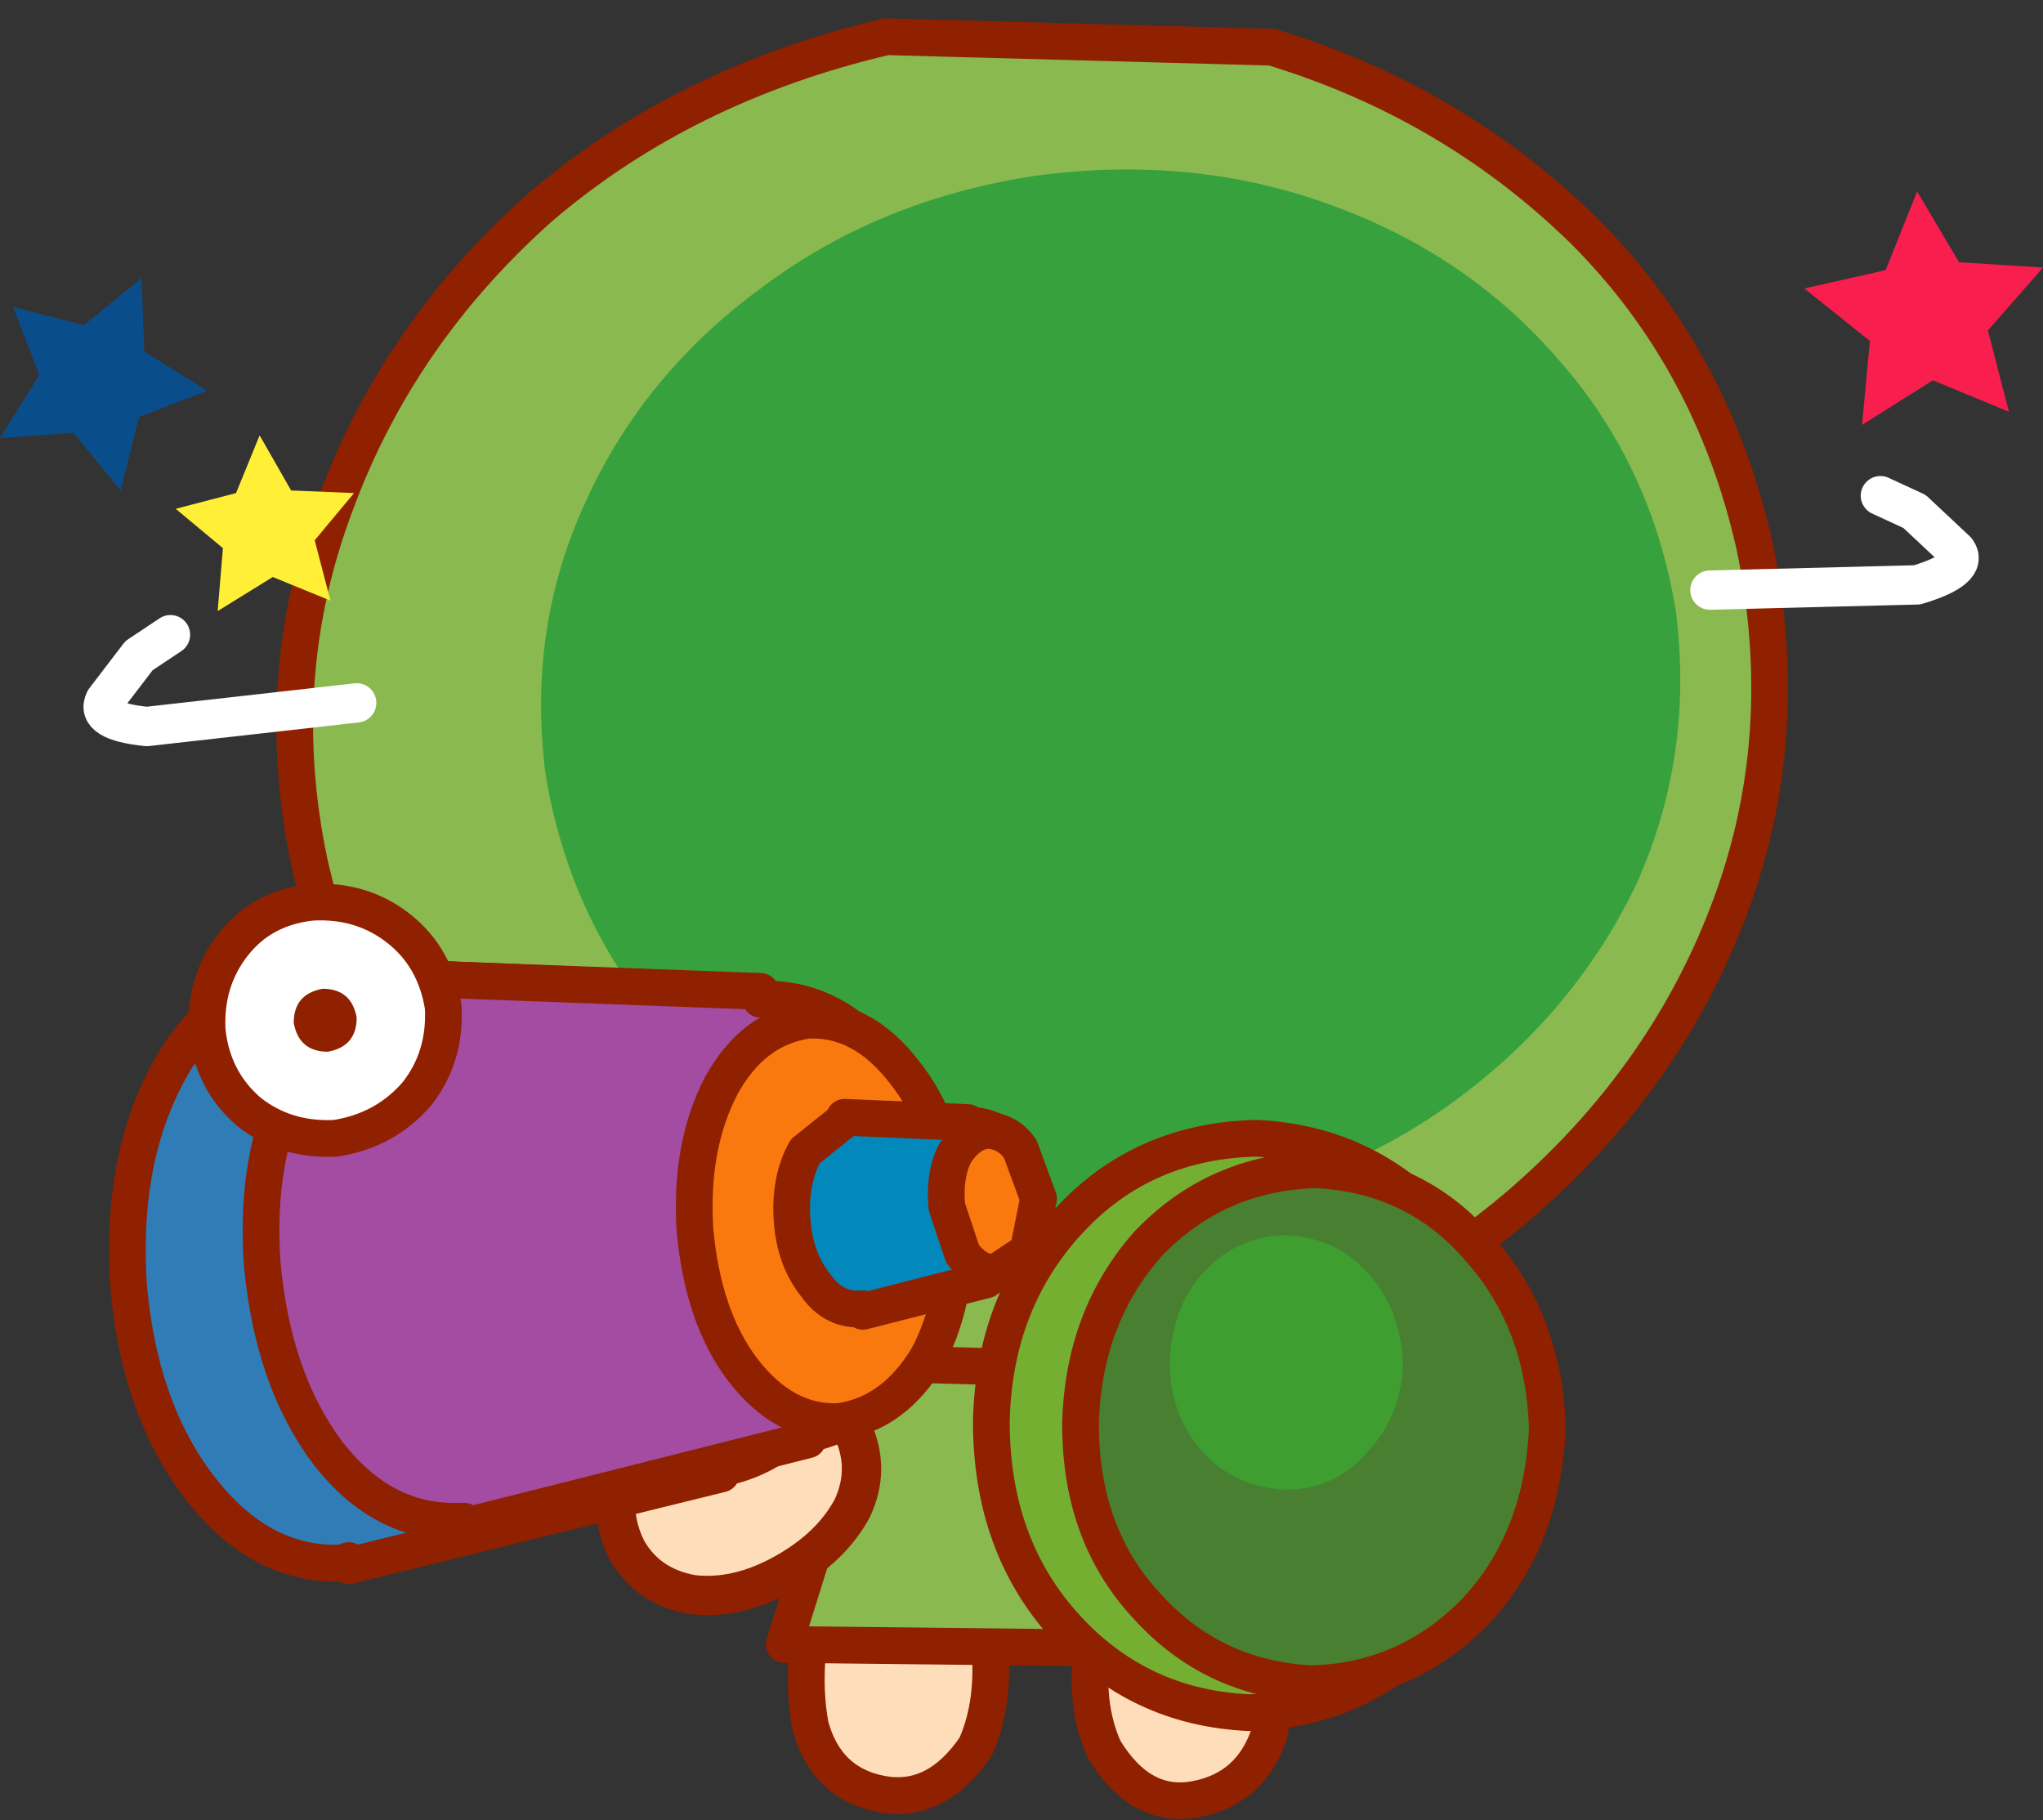 <?xml version="1.0" encoding="UTF-8" standalone="no"?>
<svg xmlns:xlink="http://www.w3.org/1999/xlink" height="34.7px" width="38.95px" xmlns="http://www.w3.org/2000/svg">
  <rect width="100%" height="100%" fill="#333333" stroke="none"/>
  <g transform="matrix(1.0, 0.0, 0.0, 1.0, 12.7, 16.85)">
    <path d="M9.95 10.25 Q10.75 11.35 11.25 13.1 11.75 14.85 11.5 16.2 11.15 17.25 10.1 17.45 9.05 17.65 8.35 16.5 7.9 15.5 8.2 14.1 L8.6 11.6 9.95 10.25" fill="#fedeba" fill-rule="evenodd" stroke="none"/>
    <path d="M9.95 10.25 Q10.75 11.35 11.25 13.1 11.75 14.85 11.5 16.2 11.15 17.25 10.1 17.45 9.05 17.65 8.35 16.5 7.9 15.5 8.2 14.1 L8.6 11.6" fill="none" stroke="#8f2000" stroke-linecap="round" stroke-linejoin="round" stroke-width="0.7"/>
    <path d="M5.7 11.55 L6.1 14.0 Q6.35 15.45 5.9 16.45 5.15 17.55 4.1 17.35 3.05 17.15 2.75 16.05 2.5 14.7 3.05 12.95 3.6 11.2 4.4 10.15 L5.7 11.55" fill="#fedeba" fill-rule="evenodd" stroke="none"/>
    <path d="M4.4 10.15 Q3.6 11.2 3.05 12.95 2.5 14.7 2.75 16.05 3.05 17.15 4.1 17.35 5.15 17.55 5.9 16.45 6.35 15.45 6.1 14.0 L5.7 11.55" fill="none" stroke="#8f2000" stroke-linecap="round" stroke-linejoin="round" stroke-width="0.7"/>
    <path d="M9.5 7.8 L11.25 14.6 2.25 14.5 4.75 6.5 9.5 7.8" fill="#8ab94f" fill-rule="evenodd" stroke="none"/>
    <path d="M9.5 7.8 L11.25 14.6 2.25 14.5 4.75 6.5" fill="none" stroke="#8f2000" stroke-linecap="round" stroke-linejoin="round" stroke-width="0.7"/>
    <path d="M20.3 0.4 Q19.1 3.65 16.35 6.05 13.65 8.4 9.8 9.3 L2.45 9.1 Q-1.05 8.1 -3.5 5.6 -6.0 3.15 -6.8 -0.4 -7.55 -3.95 -6.3 -7.25 -5.1 -10.5 -2.4 -12.9 0.35 -15.25 4.2 -16.15 L11.55 -15.95 Q15.0 -14.9 17.5 -12.45 19.95 -10.0 20.75 -6.45 21.5 -2.85 20.3 0.4" fill="#8ab94f" fill-rule="evenodd" stroke="none"/>
    <path d="M20.3 0.4 Q21.5 -2.85 20.75 -6.45 19.95 -10.0 17.5 -12.45 15.0 -14.9 11.55 -15.95 L4.2 -16.15 Q0.35 -15.25 -2.4 -12.9 -5.1 -10.5 -6.3 -7.25 -7.55 -3.95 -6.8 -0.4 -6.0 3.15 -3.5 5.6 -1.05 8.1 2.45 9.1 L9.8 9.3 Q13.65 8.4 16.35 6.05 19.1 3.65 20.3 0.4 Z" fill="none" stroke="#8f2000" stroke-linecap="round" stroke-linejoin="round" stroke-width="0.7"/>
    <path d="M18.5 0.0 Q17.35 2.4 15.15 4.05 12.9 5.75 9.9 6.2 6.9 6.6 4.25 5.65 1.65 4.7 -0.1 2.7 -1.85 0.65 -2.3 -2.1 -2.65 -4.85 -1.55 -7.25 -0.45 -9.7 1.8 -11.35 4.05 -13.05 7.05 -13.5 10.05 -13.9 12.65 -12.95 15.3 -12.0 17.05 -9.95 18.8 -7.95 19.25 -5.2 19.6 -2.45 18.5 0.0" fill="#36a13d" fill-rule="evenodd" stroke="none"/>
    <path d="M12.3 11.75 Q12.35 12.65 11.7 13.15 11.1 13.6 10.35 13.45 9.6 13.3 9.25 12.3 L8.8 10.15 Q8.65 9.25 7.85 8.1 L8.7 7.2 11.0 9.15 Q12.15 10.4 12.3 11.75" fill="#fedeba" fill-rule="evenodd" stroke="none"/>
    <path d="M12.3 11.75 Q12.35 12.65 11.7 13.15 11.1 13.6 10.35 13.45 9.6 13.3 9.25 12.3 L8.8 10.15 Q8.65 9.25 7.85 8.1 L8.7 7.2 11.0 9.15 Q12.15 10.4 12.3 11.75 Z" fill="none" stroke="#8f2000" stroke-linecap="round" stroke-linejoin="round" stroke-width="0.7"/>
    <path d="M16.15 10.35 Q16.1 12.7 14.65 14.2 13.25 15.75 11.1 15.8 9.0 15.7 7.6 14.15 6.2 12.6 6.2 10.25 6.25 7.95 7.7 6.4 9.1 4.9 11.25 4.85 13.35 4.95 14.75 6.5 16.15 8.05 16.15 10.35" fill="#75af31" fill-rule="evenodd" stroke="none"/>
    <path d="M16.15 10.35 Q16.1 12.7 14.65 14.2 13.25 15.75 11.1 15.8 9.0 15.7 7.6 14.15 6.2 12.6 6.2 10.25 6.25 7.95 7.7 6.4 9.1 4.9 11.25 4.85 13.35 4.95 14.75 6.5 16.15 8.05 16.15 10.35 Z" fill="none" stroke="#8f2000" stroke-linecap="round" stroke-linejoin="round" stroke-width="0.7"/>
    <path d="M16.8 10.4 Q16.7 12.5 15.45 13.85 14.15 15.2 12.3 15.25 10.4 15.15 9.15 13.75 7.9 12.4 7.9 10.3 7.95 8.25 9.2 6.85 10.5 5.5 12.4 5.45 14.3 5.55 15.5 6.95 16.75 8.35 16.8 10.4" fill="#487f30" fill-rule="evenodd" stroke="none"/>
    <path d="M16.8 10.4 Q16.7 12.5 15.45 13.85 14.15 15.2 12.3 15.25 10.4 15.15 9.15 13.75 7.9 12.4 7.9 10.3 7.95 8.25 9.2 6.85 10.5 5.5 12.4 5.45 14.3 5.55 15.5 6.95 16.75 8.35 16.8 10.4 Z" fill="none" stroke="#8f2000" stroke-linecap="round" stroke-linejoin="round" stroke-width="0.7"/>
    <path d="M14.05 9.15 Q14.0 10.2 13.35 10.85 12.75 11.55 11.8 11.55 10.85 11.5 10.25 10.85 9.6 10.15 9.6 9.1 9.65 8.05 10.25 7.4 10.9 6.7 11.85 6.7 12.8 6.75 13.4 7.45 14.0 8.1 14.05 9.15" fill="#3e9e30" fill-rule="evenodd" stroke="none"/>
    <path d="M-0.75 12.7 Q-1.15 11.9 -0.8 11.05 -0.5 10.15 0.4 9.65 L2.2 9.4 Q3.1 9.65 3.55 10.4 3.9 11.15 3.55 11.9 3.15 12.65 2.25 13.15 1.35 13.65 0.5 13.55 -0.35 13.4 -0.75 12.7" fill="#fedeba" fill-rule="evenodd" stroke="none"/>
    <path d="M-0.75 12.7 Q-0.35 13.4 0.5 13.55 1.35 13.65 2.25 13.15 3.15 12.65 3.55 11.9 3.9 11.15 3.55 10.4 3.1 9.65 2.2 9.4 L0.4 9.65 Q-0.5 10.15 -0.8 11.05 -1.15 11.9 -0.75 12.7 Z" fill="none" stroke="#8f2000" stroke-linecap="round" stroke-linejoin="round" stroke-width="0.75"/>
    <path d="M0.1 2.1 Q1.5 2.1 2.55 3.25 3.6 4.45 3.8 6.3 3.95 8.15 3.15 9.5 2.4 10.9 1.0 11.15 L1.05 11.25 -6.05 13.0 -6.05 12.9 -6.2 12.95 Q-7.75 13.0 -8.9 11.5 -10.05 10.0 -10.25 7.65 -10.4 5.35 -9.55 3.7 -8.7 2.05 -7.2 1.8 L-7.2 1.7 0.1 2.0 0.1 2.1" fill="#307cb7" fill-rule="evenodd" stroke="none"/>
    <path d="M0.1 2.1 L0.1 2.0 -7.2 1.7 -7.2 1.8 Q-8.7 2.05 -9.55 3.7 -10.4 5.35 -10.25 7.65 -10.05 10.0 -8.9 11.5 -7.75 13.0 -6.2 12.95 L-6.05 12.9 -6.05 13.0 1.05 11.25 1.0 11.15 Q2.4 10.9 3.15 9.5 3.95 8.15 3.8 6.3 3.6 4.45 2.55 3.25 1.5 2.1 0.1 2.1 Z" fill="none" stroke="#8f2000" stroke-linecap="round" stroke-linejoin="round" stroke-width="0.7"/>
    <path d="M4.05 3.25 Q5.05 4.3 5.25 6.05 5.4 7.75 4.65 9.0 3.95 10.25 2.65 10.5 L2.7 10.6 -3.85 12.25 -3.85 12.15 -3.95 12.15 Q-5.4 12.2 -6.45 10.85 -7.5 9.45 -7.7 7.25 -7.85 5.15 -7.05 3.65 -6.25 2.15 -4.9 1.9 L-4.9 1.8 1.8 2.05 1.8 2.2 Q3.1 2.15 4.05 3.25" fill="#a44ba2" fill-rule="evenodd" stroke="none"/>
    <path d="M4.05 3.25 Q3.1 2.15 1.8 2.2 L1.8 2.05 -4.9 1.8 -4.9 1.9 Q-6.25 2.15 -7.05 3.65 -7.85 5.15 -7.7 7.25 -7.5 9.45 -6.45 10.85 -5.4 12.2 -3.95 12.15 L-3.85 12.15 -3.85 12.25 2.7 10.6 2.65 10.5 Q3.95 10.25 4.65 9.0 5.4 7.75 5.25 6.05 5.05 4.3 4.05 3.25 Z" fill="none" stroke="#8f2000" stroke-linecap="round" stroke-linejoin="round" stroke-width="0.7"/>
    <path d="M2.7 2.6 Q3.75 2.55 4.55 3.6 5.35 4.6 5.5 6.25 5.6 7.85 5.0 9.0 4.35 10.1 3.3 10.25 2.25 10.3 1.45 9.25 0.7 8.25 0.55 6.6 0.45 5.0 1.05 3.85 1.65 2.75 2.7 2.6" fill="#fa790e" fill-rule="evenodd" stroke="none"/>
    <path d="M2.7 2.6 Q3.75 2.55 4.55 3.6 5.35 4.6 5.5 6.25 5.6 7.85 5.0 9.0 4.35 10.1 3.3 10.25 2.25 10.3 1.45 9.25 0.7 8.25 0.55 6.6 0.45 5.0 1.05 3.85 1.65 2.75 2.7 2.6 Z" fill="none" stroke="#8f2000" stroke-linecap="round" stroke-linejoin="round" stroke-width="0.7"/>
    <path d="M5.75 4.6 Q6.25 4.6 6.55 4.95 L7.0 5.95 6.8 7.0 6.1 7.55 3.75 8.15 3.75 8.1 Q3.2 8.15 2.85 7.65 2.45 7.15 2.4 6.4 2.35 5.65 2.65 5.1 L3.4 4.5 3.4 4.45 5.75 4.55 5.75 4.6" fill="#0388bb" fill-rule="evenodd" stroke="none"/>
    <path d="M5.75 4.6 L5.75 4.55 3.4 4.45 3.4 4.5 2.65 5.1 Q2.35 5.65 2.4 6.4 2.45 7.15 2.85 7.65 3.2 8.15 3.75 8.1 L3.75 8.15 6.1 7.55 6.8 7.0 7.0 5.95 6.55 4.95 Q6.25 4.6 5.75 4.6 Z" fill="none" stroke="#8f2000" stroke-linecap="round" stroke-linejoin="round" stroke-width="0.7"/>
    <path d="M6.1 4.7 Q6.5 4.7 6.75 5.05 L7.1 6.0 6.9 7.0 6.3 7.4 Q5.95 7.45 5.65 7.05 L5.35 6.15 Q5.3 5.55 5.5 5.15 5.75 4.75 6.1 4.7" fill="#fa790e" fill-rule="evenodd" stroke="none"/>
    <path d="M6.1 4.7 Q6.5 4.7 6.75 5.05 L7.1 6.0 6.9 7.0 6.3 7.4 Q5.95 7.45 5.65 7.05 L5.35 6.15 Q5.3 5.55 5.5 5.15 5.75 4.75 6.1 4.7 Z" fill="none" stroke="#8f2000" stroke-linecap="round" stroke-linejoin="round" stroke-width="0.7"/>
    <path d="M-8.75 2.8 Q-8.8 1.85 -8.25 1.15 -7.7 0.45 -6.75 0.35 -5.8 0.3 -5.1 0.85 -4.4 1.4 -4.25 2.35 -4.2 3.3 -4.75 4.0 -5.35 4.7 -6.3 4.85 -7.25 4.9 -7.95 4.35 -8.65 3.75 -8.75 2.8" fill="#ffffff" fill-rule="evenodd" stroke="none"/>
    <path d="M-8.75 2.8 Q-8.65 3.75 -7.95 4.35 -7.25 4.9 -6.3 4.85 -5.35 4.7 -4.75 4.0 -4.2 3.3 -4.25 2.35 -4.4 1.4 -5.1 0.85 -5.8 0.3 -6.75 0.35 -7.7 0.45 -8.25 1.15 -8.8 1.85 -8.75 2.8 Z" fill="none" stroke="#8f2000" stroke-linecap="round" stroke-linejoin="round" stroke-width="0.7"/>
    <path d="M-7.1 2.65 Q-7.1 2.1 -6.55 2.0 -6.0 2.0 -5.9 2.55 -5.9 3.1 -6.45 3.2 -7.0 3.2 -7.1 2.65" fill="#8f2000" fill-rule="evenodd" stroke="none"/>
    <path d="M24.65 -11.85 L26.25 -11.75 25.2 -10.55 25.6 -9.0 24.15 -9.6 22.8 -8.75 22.95 -10.35 21.7 -11.35 23.25 -11.7 23.85 -13.2 24.65 -11.85" fill="#f81f4f" fill-rule="evenodd" stroke="none"/>
    <path d="M-5.95 -7.45 L-6.7 -6.55 -6.4 -5.4 -7.5 -5.85 -8.55 -5.2 -8.45 -6.4 -9.35 -7.15 -8.2 -7.45 -7.75 -8.55 -7.15 -7.5 -5.95 -7.45" fill="#fff037" fill-rule="evenodd" stroke="none"/>
    <path d="M-10.0 -11.55 L-9.95 -10.15 -8.75 -9.4 -10.05 -8.9 -10.4 -7.5 -11.3 -8.6 -12.7 -8.5 -11.95 -9.7 -12.45 -11.0 -11.1 -10.65 -10.0 -11.55" fill="#094e8b" fill-rule="evenodd" stroke="none"/>
    <path d="M23.15 -7.4 L23.8 -7.1 24.6 -6.35 Q24.85 -6.0 23.85 -5.7 L19.9 -5.6" fill="none" stroke="#ffffff" stroke-linecap="round" stroke-linejoin="round" stroke-width="0.75"/>
    <path d="M-9.45 -4.75 L-10.05 -4.35 -10.7 -3.5 Q-10.9 -3.1 -9.9 -3.0 L-5.9 -3.45" fill="none" stroke="#ffffff" stroke-linecap="round" stroke-linejoin="round" stroke-width="0.75"/>
  </g>
</svg>
